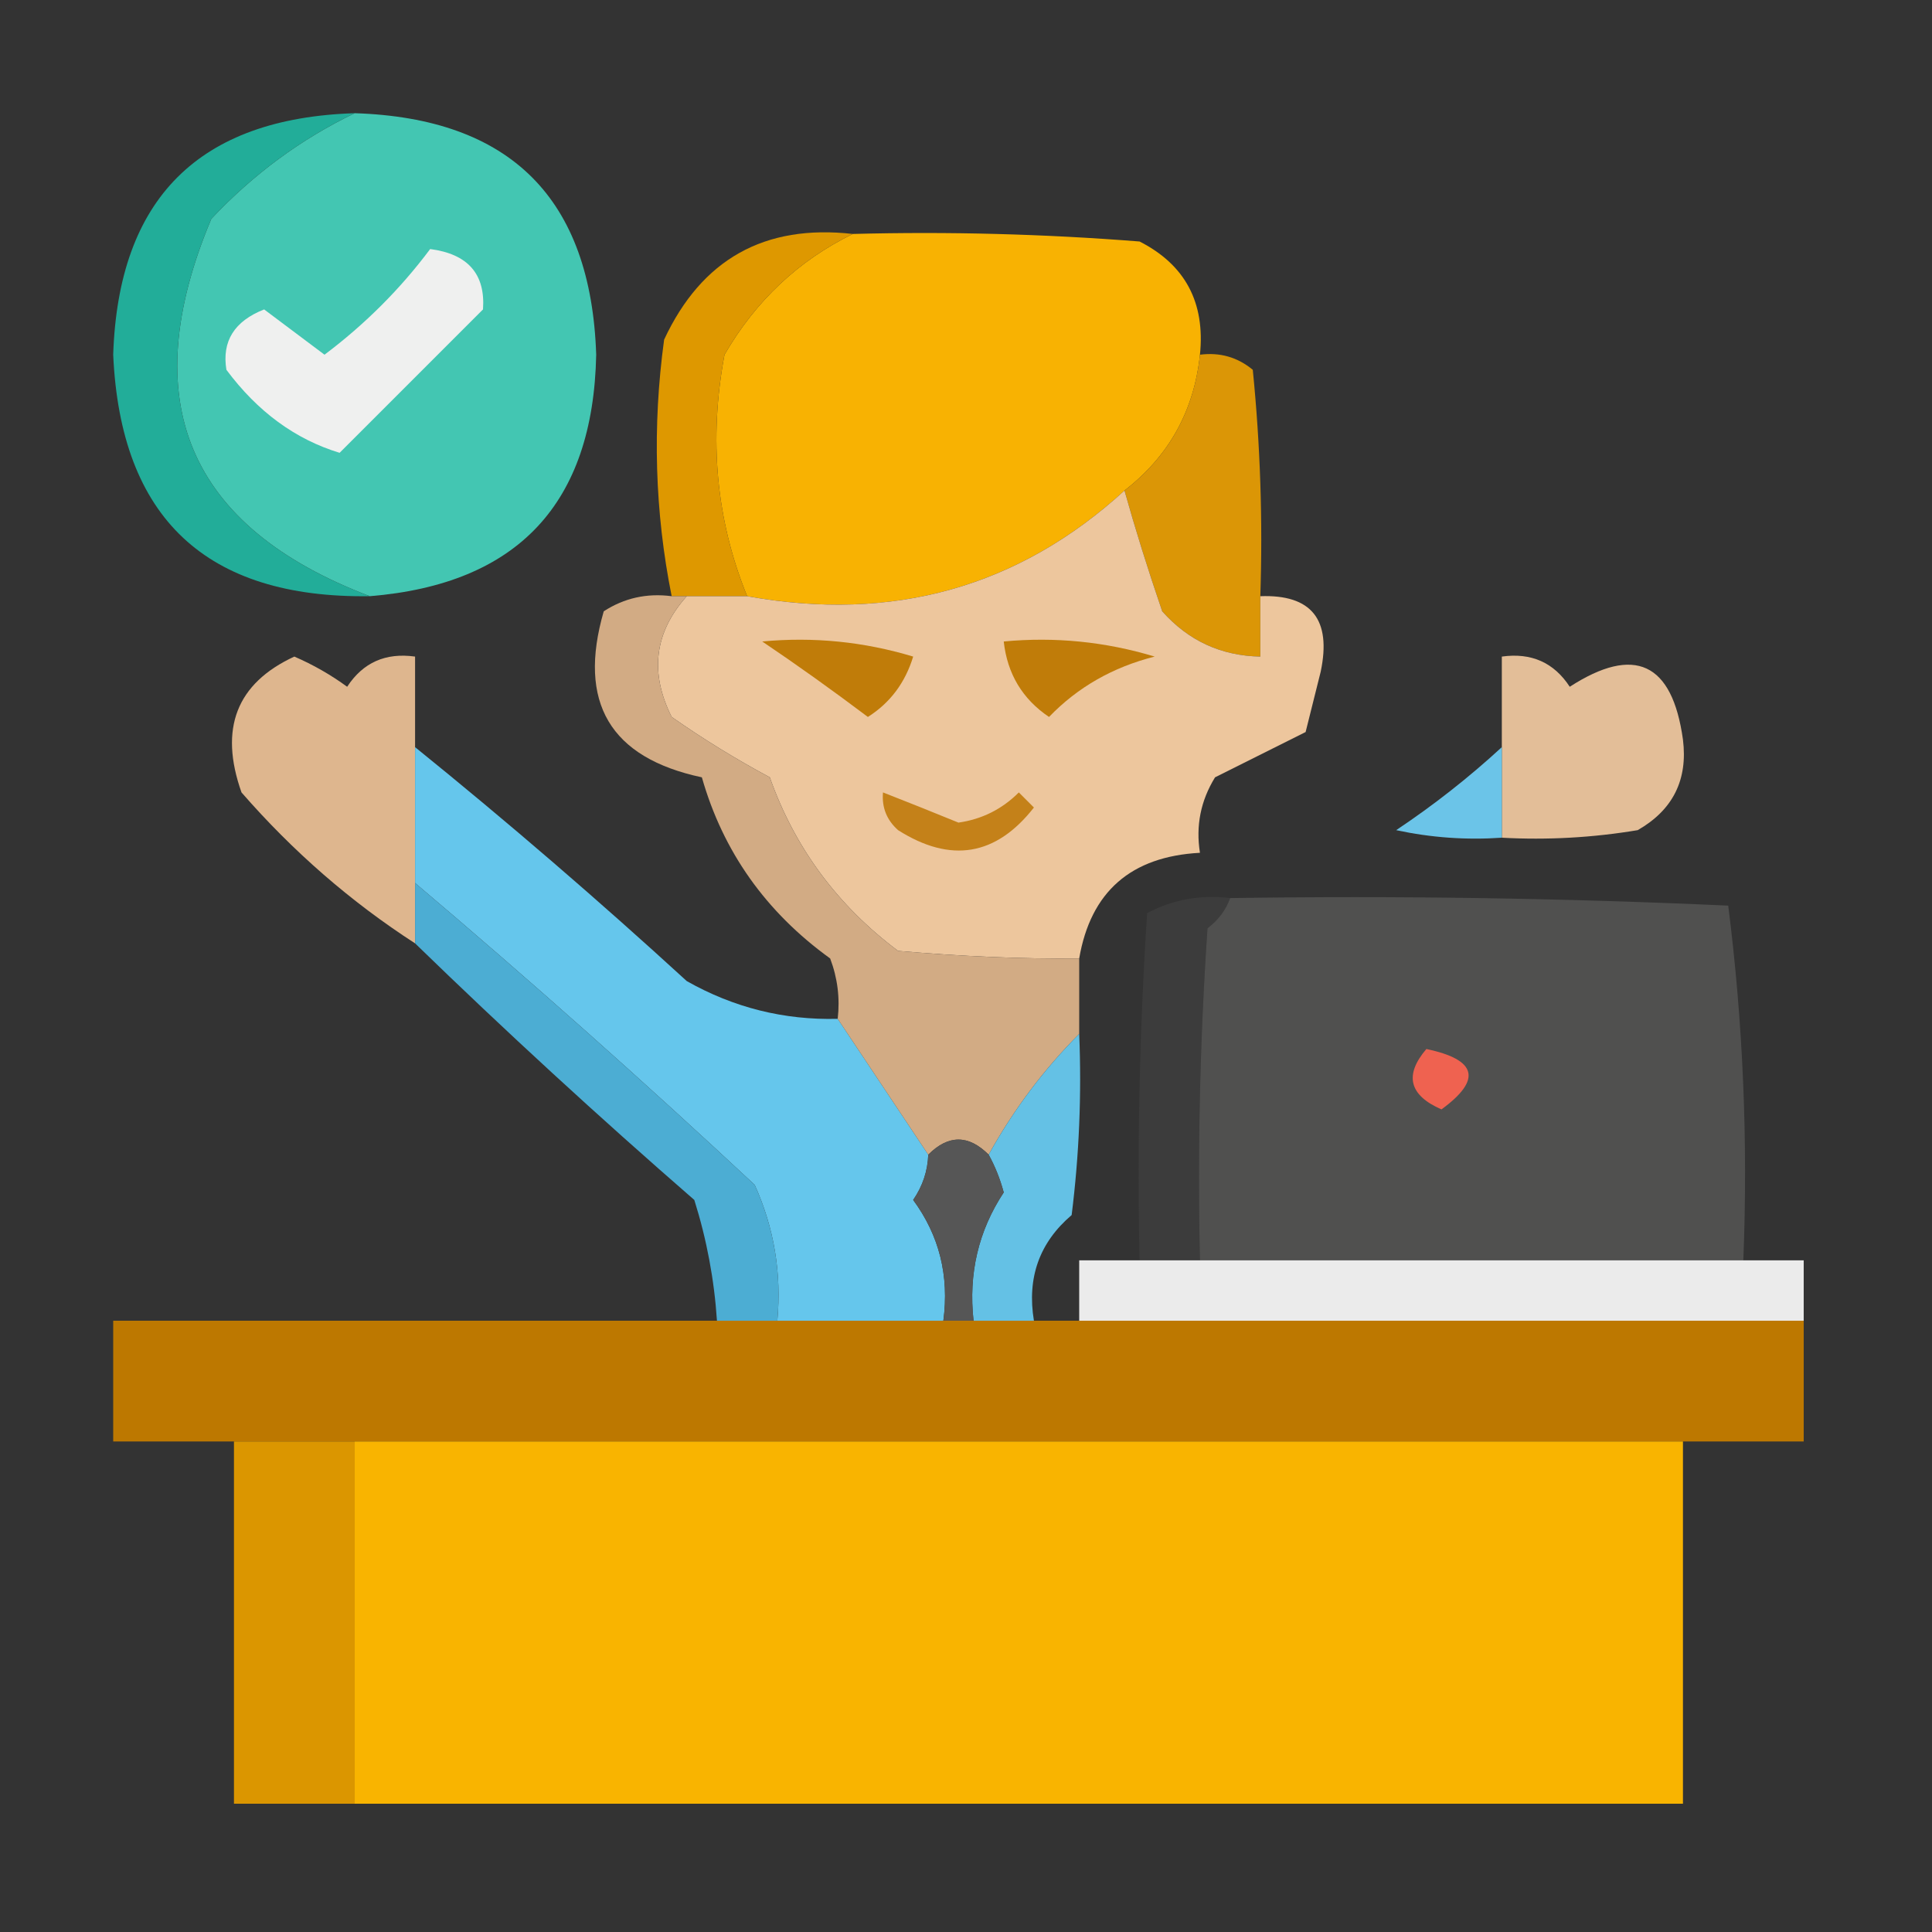 <?xml version="1.0" encoding="UTF-8"?>
<!DOCTYPE svg PUBLIC "-//W3C//DTD SVG 1.1//EN" "http://www.w3.org/Graphics/SVG/1.1/DTD/svg11.dtd">
<svg xmlns="http://www.w3.org/2000/svg" version="1.1" width="128px" height="128px" style="shape-rendering:geometricPrecision; text-rendering:geometricPrecision; image-rendering:optimizeQuality; fill-rule:evenodd; clip-rule:evenodd" xmlns:xlink="http://www.w3.org/1999/xlink">
<rect width="100%" height="100%" fill="#333333" stroke="none"/>
<g><path style="opacity:0.977" fill="#44c9b5" d="M 23.5,7.5 C 33.828,7.828 39.161,13.161 39.5,23.5C 39.302,33.364 34.302,38.698 24.5,39.5C 12.421,34.898 8.921,26.564 14,14.5C 16.79,11.535 19.957,9.202 23.5,7.5 Z"/></g>
<g><path style="opacity:1" fill="#22ad99" d="M 23.5,7.5 C 19.957,9.202 16.79,11.535 14,14.5C 8.921,26.564 12.421,34.898 24.5,39.5C 13.652,39.651 7.985,34.318 7.5,23.5C 7.839,13.161 13.172,7.828 23.5,7.5 Z"/></g>
<g><path style="opacity:0.996" fill="#f9b302" d="M 56.5,15.5 C 62.842,15.334 69.175,15.501 75.5,16C 78.521,17.539 79.854,20.039 79.5,23.5C 79.109,27.221 77.442,30.221 74.5,32.5C 67.48,38.912 59.147,41.246 49.5,39.5C 47.446,34.448 46.946,29.114 48,23.5C 50.074,19.923 52.907,17.256 56.5,15.5 Z"/></g>
<g><path style="opacity:1" fill="#eff0ef" d="M 28.5,16.5 C 31.001,16.826 32.168,18.159 32,20.5C 28.833,23.667 25.667,26.833 22.5,30C 19.564,29.107 17.064,27.274 15,24.5C 14.691,22.609 15.525,21.275 17.5,20.5C 18.833,21.5 20.167,22.5 21.5,23.5C 24.188,21.479 26.521,19.146 28.5,16.5 Z"/></g>
<g><path style="opacity:0.999" fill="#de9800" d="M 56.5,15.5 C 52.907,17.256 50.074,19.923 48,23.5C 46.946,29.114 47.446,34.448 49.5,39.5C 48.167,39.5 46.833,39.5 45.5,39.5C 45.167,39.5 44.833,39.5 44.5,39.5C 43.382,33.916 43.215,28.249 44,22.5C 46.487,17.173 50.653,14.84 56.5,15.5 Z"/></g>
<g><path style="opacity:0.985" fill="#dd9706" d="M 79.5,23.5 C 80.822,23.33 81.989,23.663 83,24.5C 83.499,29.489 83.666,34.489 83.5,39.5C 83.5,40.833 83.5,42.167 83.5,43.5C 80.901,43.451 78.734,42.451 77,40.5C 76.057,37.749 75.224,35.083 74.5,32.5C 77.442,30.221 79.109,27.221 79.5,23.5 Z"/></g>
<g><path style="opacity:0.987" fill="#efc79e" d="M 74.5,32.5 C 75.224,35.083 76.057,37.749 77,40.5C 78.734,42.451 80.901,43.451 83.5,43.5C 83.5,42.167 83.5,40.833 83.5,39.5C 86.892,39.375 88.226,41.042 87.5,44.5C 87.167,45.833 86.833,47.167 86.5,48.5C 84.5,49.5 82.5,50.5 80.5,51.5C 79.548,53.045 79.215,54.712 79.5,56.5C 74.927,56.744 72.26,59.078 71.5,63.5C 67.798,63.539 63.798,63.372 59.5,63C 55.48,59.989 52.647,56.156 51,51.5C 48.75,50.292 46.583,48.959 44.5,47.5C 43.025,44.557 43.358,41.891 45.5,39.5C 46.833,39.5 48.167,39.5 49.5,39.5C 59.147,41.246 67.48,38.912 74.5,32.5 Z"/></g>
<g><path style="opacity:1" fill="#c07c09" d="M 50.5,42.5 C 53.898,42.18 57.232,42.513 60.5,43.5C 59.974,45.23 58.974,46.564 57.5,47.5C 55.123,45.71 52.79,44.043 50.5,42.5 Z"/></g>
<g><path style="opacity:1" fill="#c07c09" d="M 66.5,42.5 C 69.898,42.18 73.232,42.513 76.5,43.5C 73.731,44.199 71.398,45.532 69.5,47.5C 67.738,46.312 66.738,44.645 66.5,42.5 Z"/></g>
<g><path style="opacity:0.936" fill="#efc89f" d="M 99.5,55.5 C 99.5,53.5 99.5,51.5 99.5,49.5C 99.5,47.5 99.5,45.5 99.5,43.5C 101.451,43.227 102.951,43.893 104,45.5C 108.292,42.729 110.792,43.895 111.5,49C 111.833,51.667 110.833,53.667 108.5,55C 105.518,55.498 102.518,55.665 99.5,55.5 Z"/></g>
<g><path style="opacity:1" fill="#deb68e" d="M 27.5,49.5 C 27.5,52.5 27.5,55.5 27.5,58.5C 27.5,59.833 27.5,61.167 27.5,62.5C 23.243,59.749 19.41,56.416 16,52.5C 14.502,48.271 15.669,45.271 19.5,43.5C 20.748,44.04 21.915,44.707 23,45.5C 24.049,43.893 25.549,43.227 27.5,43.5C 27.5,45.5 27.5,47.5 27.5,49.5 Z"/></g>
<g><path style="opacity:0.988" fill="#65c7ed" d="M 27.5,49.5 C 33.628,54.457 39.628,59.624 45.5,65C 48.608,66.758 51.941,67.592 55.5,67.5C 57.5,70.5 59.5,73.5 61.5,76.5C 61.461,77.583 61.127,78.583 60.5,79.5C 62.229,81.851 62.896,84.518 62.5,87.5C 58.833,87.5 55.167,87.5 51.5,87.5C 51.789,84.351 51.289,81.351 50,78.5C 42.629,71.625 35.129,64.959 27.5,58.5C 27.5,55.5 27.5,52.5 27.5,49.5 Z"/></g>
<g><path style="opacity:0.976" fill="#6dc8ec" d="M 99.5,49.5 C 99.5,51.5 99.5,53.5 99.5,55.5C 97.143,55.663 94.81,55.497 92.5,55C 94.996,53.334 97.329,51.5 99.5,49.5 Z"/></g>
<g><path style="opacity:1" fill="#c48119" d="M 58.5,52.5 C 60.156,53.147 61.823,53.813 63.5,54.5C 65.055,54.278 66.389,53.611 67.5,52.5C 67.833,52.833 68.167,53.167 68.5,53.5C 65.988,56.709 62.988,57.209 59.5,55C 58.748,54.329 58.414,53.496 58.5,52.5 Z"/></g>
<g><path style="opacity:1" fill="#4cadd3" d="M 27.5,58.5 C 35.129,64.959 42.629,71.625 50,78.5C 51.289,81.351 51.789,84.351 51.5,87.5C 50.167,87.5 48.833,87.5 47.5,87.5C 47.322,84.784 46.822,82.117 46,79.5C 39.637,73.967 33.471,68.301 27.5,62.5C 27.5,61.167 27.5,59.833 27.5,58.5 Z"/></g>
<g><path style="opacity:1" fill="#3c3c3c" d="M 81.5,59.5 C 81.217,60.289 80.717,60.956 80,61.5C 79.5,68.826 79.334,76.159 79.5,83.5C 78.167,83.5 76.833,83.5 75.5,83.5C 75.334,75.826 75.5,68.159 76,60.5C 77.7,59.594 79.533,59.261 81.5,59.5 Z"/></g>
<g><path style="opacity:0.997" fill="#50504f" d="M 81.5,59.5 C 92.505,59.334 103.505,59.5 114.5,60C 115.482,67.747 115.815,75.58 115.5,83.5C 103.5,83.5 91.5,83.5 79.5,83.5C 79.334,76.159 79.5,68.826 80,61.5C 80.717,60.956 81.217,60.289 81.5,59.5 Z"/></g>
<g><path style="opacity:1" fill="#d2ab84" d="M 44.5,39.5 C 44.833,39.5 45.167,39.5 45.5,39.5C 43.358,41.891 43.025,44.557 44.5,47.5C 46.583,48.959 48.75,50.292 51,51.5C 52.647,56.156 55.48,59.989 59.5,63C 63.798,63.372 67.798,63.539 71.5,63.5C 71.5,65.167 71.5,66.833 71.5,68.5C 69.147,70.86 67.147,73.526 65.5,76.5C 64.167,75.167 62.833,75.167 61.5,76.5C 59.5,73.5 57.5,70.5 55.5,67.5C 55.657,66.127 55.49,64.793 55,63.5C 50.737,60.42 47.903,56.42 46.5,51.5C 40.417,50.205 38.25,46.538 40,40.5C 41.356,39.62 42.856,39.286 44.5,39.5 Z"/></g>
<g><path style="opacity:0.986" fill="#65c2e7" d="M 71.5,68.5 C 71.665,72.514 71.499,76.514 71,80.5C 68.863,82.321 68.03,84.654 68.5,87.5C 67.167,87.5 65.833,87.5 64.5,87.5C 64.156,84.38 64.823,81.547 66.5,79C 66.257,78.098 65.923,77.265 65.5,76.5C 67.147,73.526 69.147,70.86 71.5,68.5 Z"/></g>
<g><path style="opacity:1" fill="#ef6250" d="M 94.5,69.5 C 97.861,70.203 98.194,71.537 95.5,73.5C 93.358,72.563 93.024,71.23 94.5,69.5 Z"/></g>
<g><path style="opacity:1" fill="#565656" d="M 65.5,76.5 C 65.923,77.265 66.257,78.098 66.5,79C 64.823,81.547 64.156,84.38 64.5,87.5C 63.833,87.5 63.167,87.5 62.5,87.5C 62.896,84.518 62.229,81.851 60.5,79.5C 61.127,78.583 61.461,77.583 61.5,76.5C 62.833,75.167 64.167,75.167 65.5,76.5 Z"/></g>
<g><path style="opacity:0.989" fill="#ededed" d="M 75.5,83.5 C 76.833,83.5 78.167,83.5 79.5,83.5C 91.5,83.5 103.5,83.5 115.5,83.5C 116.833,83.5 118.167,83.5 119.5,83.5C 119.5,84.833 119.5,86.167 119.5,87.5C 103.5,87.5 87.5,87.5 71.5,87.5C 71.5,86.167 71.5,84.833 71.5,83.5C 72.833,83.5 74.167,83.5 75.5,83.5 Z"/></g>
<g><path style="opacity:1" fill="#bd7800" d="M 47.5,87.5 C 48.833,87.5 50.167,87.5 51.5,87.5C 55.167,87.5 58.833,87.5 62.5,87.5C 63.167,87.5 63.833,87.5 64.5,87.5C 65.833,87.5 67.167,87.5 68.5,87.5C 69.5,87.5 70.5,87.5 71.5,87.5C 87.5,87.5 103.5,87.5 119.5,87.5C 119.5,90.167 119.5,92.833 119.5,95.5C 116.833,95.5 114.167,95.5 111.5,95.5C 82.167,95.5 52.833,95.5 23.5,95.5C 20.833,95.5 18.167,95.5 15.5,95.5C 12.833,95.5 10.167,95.5 7.5,95.5C 7.5,92.833 7.5,90.167 7.5,87.5C 20.833,87.5 34.167,87.5 47.5,87.5 Z"/></g>
<g><path style="opacity:1" fill="#db9600" d="M 15.5,95.5 C 18.167,95.5 20.833,95.5 23.5,95.5C 23.5,103.5 23.5,111.5 23.5,119.5C 20.833,119.5 18.167,119.5 15.5,119.5C 15.5,111.5 15.5,103.5 15.5,95.5 Z"/></g>
<g><path style="opacity:1" fill="#f9b400" d="M 23.5,95.5 C 52.833,95.5 82.167,95.5 111.5,95.5C 111.5,103.5 111.5,111.5 111.5,119.5C 82.167,119.5 52.833,119.5 23.5,119.5C 23.5,111.5 23.5,103.5 23.5,95.5 Z"/></g>
</svg>
